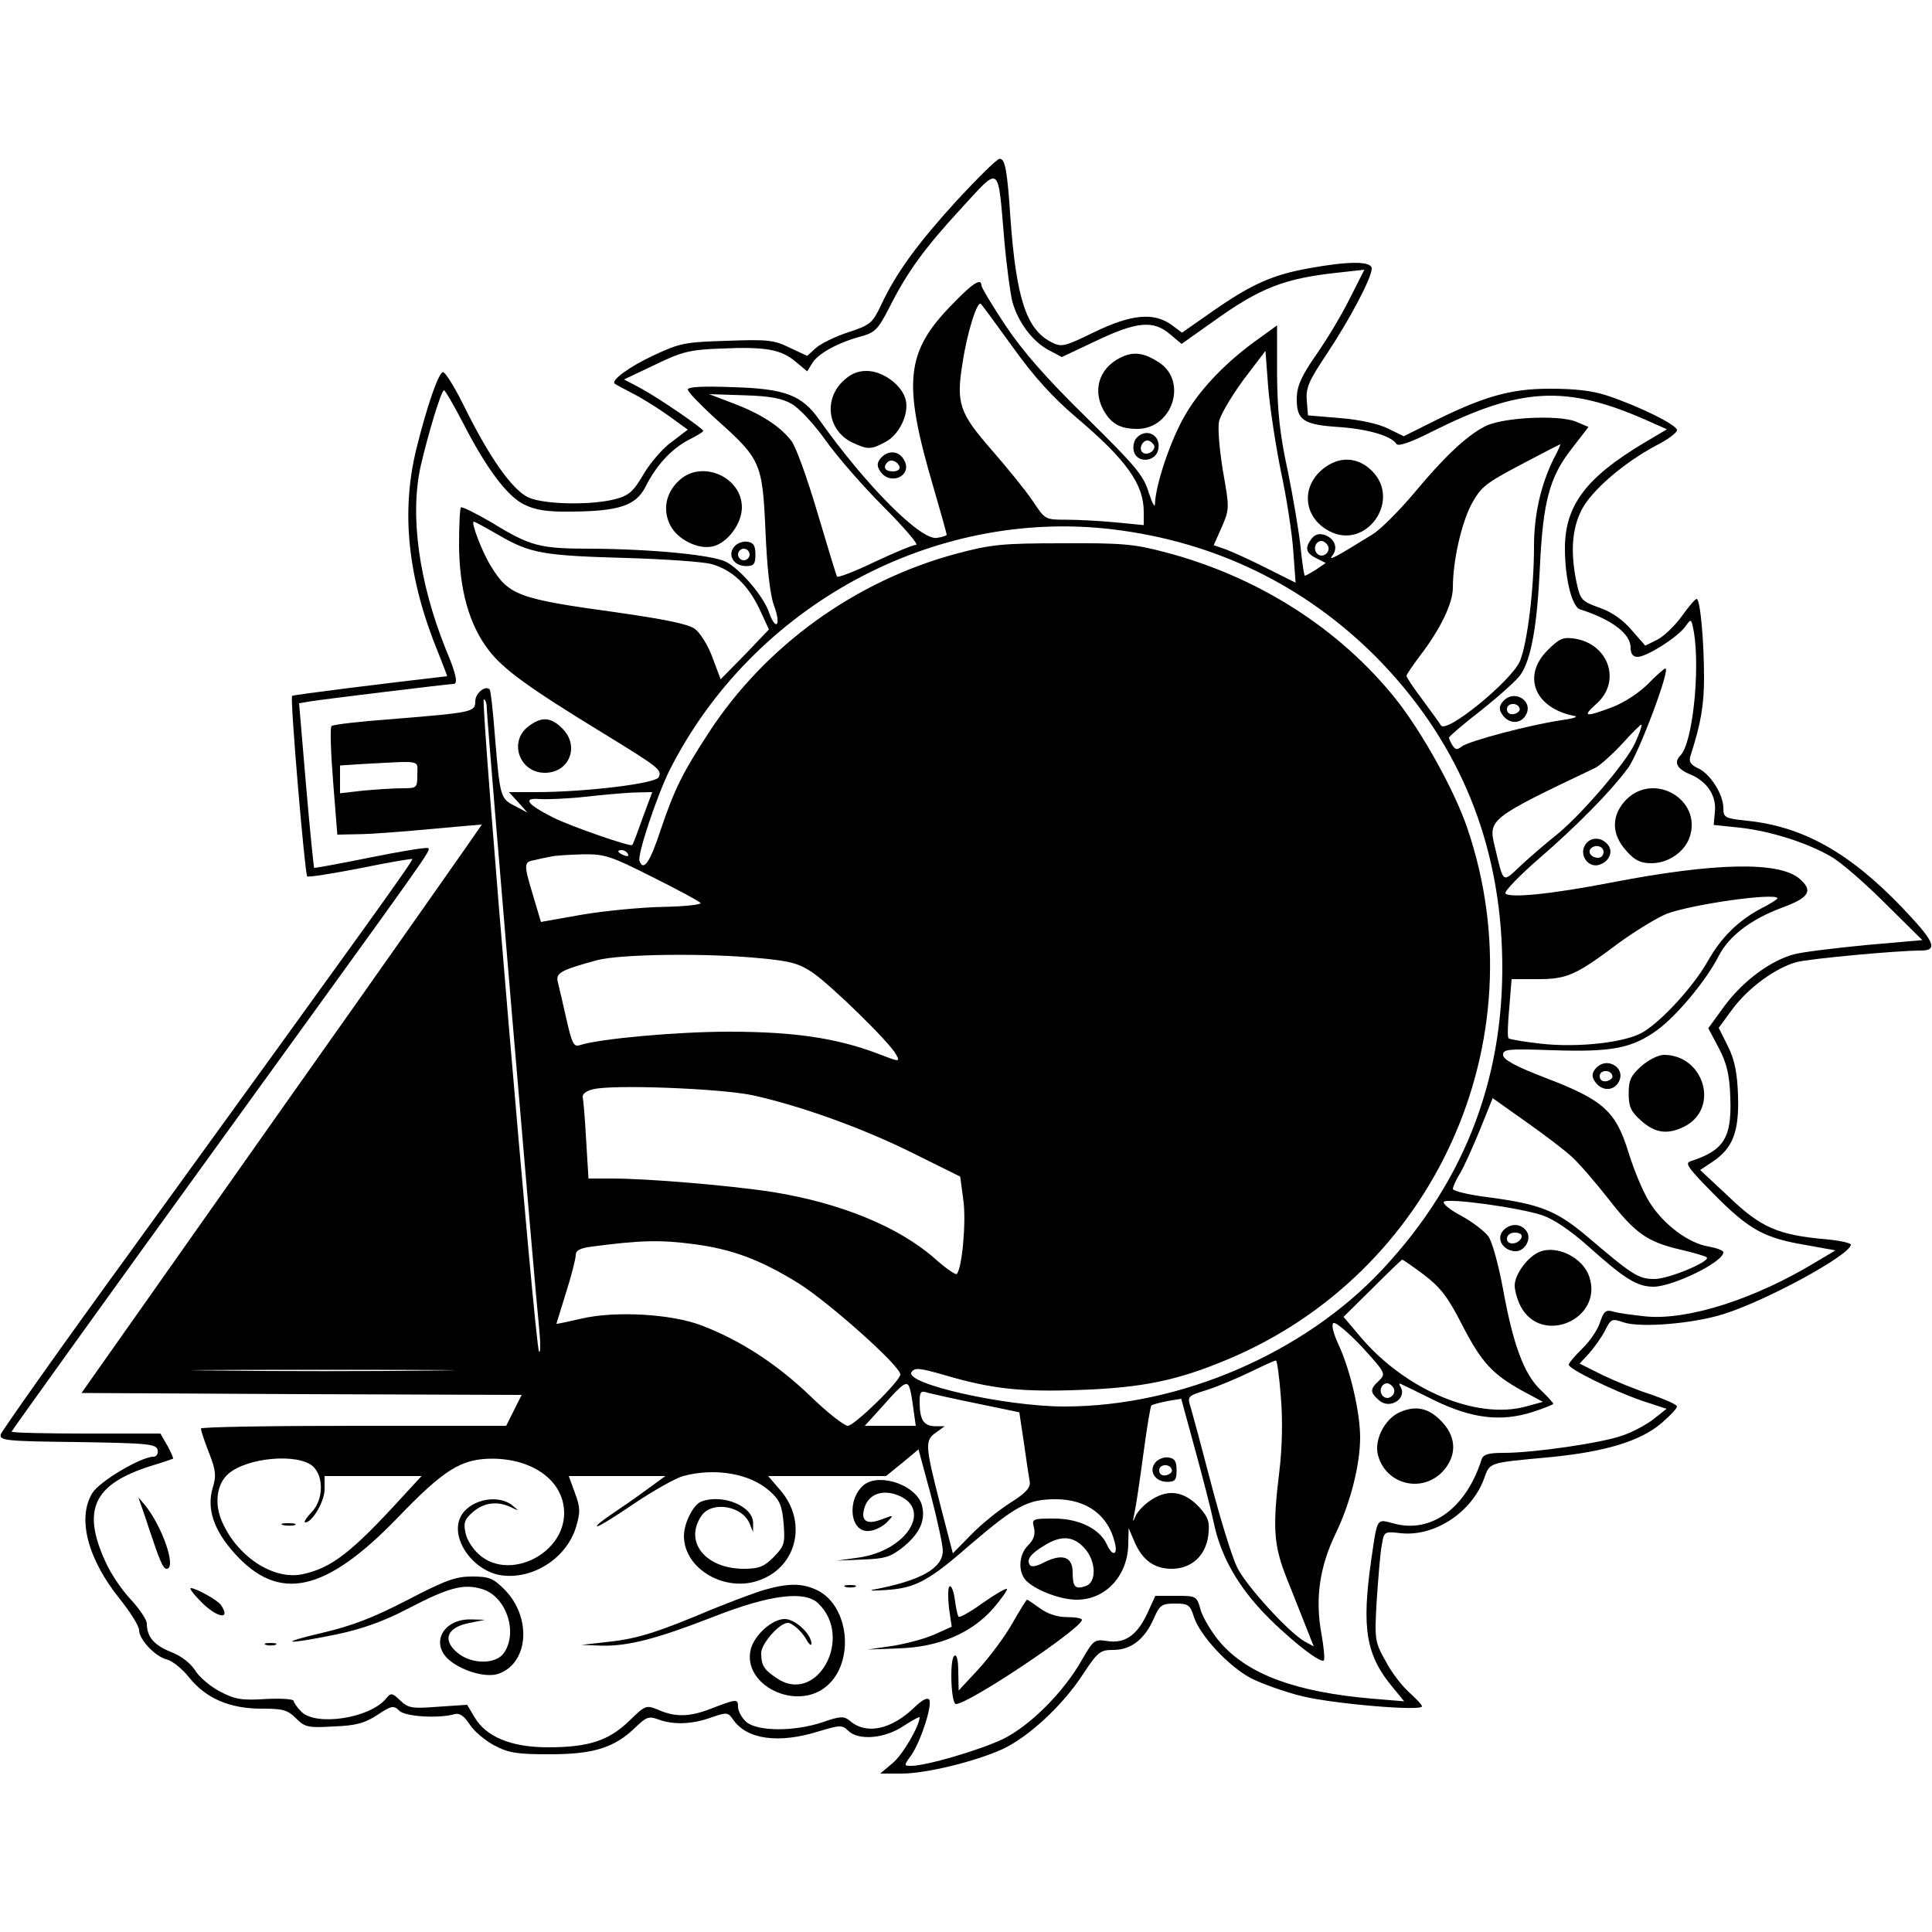 <?xml version="1.0" standalone="no"?>
<!DOCTYPE svg PUBLIC "-//W3C//DTD SVG 20010904//EN"
 "http://www.w3.org/TR/2001/REC-SVG-20010904/DTD/svg10.dtd">
<svg version="1.0" xmlns="http://www.w3.org/2000/svg"
 width="500pt" height="500pt" viewBox="0 0 500 500"
 preserveAspectRatio="xMidYMid meet">
<g transform="translate(0,500) scale(0.1,-0.1)"
fill="#000000" stroke="none">
<path d="M2477 4482 c-102 -112 -158 -188 -197 -272 -22 -46 -27 -51 -85 -70
-34 -11 -72 -30 -84 -41 l-22 -20 -45 21 c-40 20 -57 22 -162 18 -108 -3 -123
-6 -189 -37 -65 -30 -113 -66 -102 -74 2 -2 23 -13 46 -25 22 -11 64 -37 92
-57 l51 -37 -42 -32 c-24 -17 -56 -55 -73 -84 -25 -43 -37 -54 -70 -63 -61
-17 -184 -15 -226 3 -42 18 -103 104 -170 241 -24 48 -48 86 -53 84 -12 -4
-41 -88 -68 -197 -41 -165 -23 -336 56 -529 13 -33 24 -61 23 -61 -156 -18
-399 -48 -401 -51 -6 -5 33 -461 39 -467 2 -3 64 7 137 21 72 15 133 25 135
24 3 -4 -105 -154 -730 -1017 -182 -250 -332 -463 -335 -472 -4 -16 12 -18
199 -20 185 -3 204 -5 207 -21 2 -9 -3 -17 -11 -17 -32 0 -140 -64 -158 -94
-40 -65 -12 -171 71 -274 27 -34 50 -70 50 -81 0 -24 42 -69 73 -76 14 -4 40
-25 57 -47 44 -54 105 -80 187 -80 55 0 67 -3 89 -25 23 -23 31 -25 98 -21 58
2 81 9 113 30 36 24 42 25 56 11 15 -16 104 -21 144 -9 13 3 24 -5 38 -26 11
-18 40 -42 64 -55 38 -20 59 -23 145 -23 113 0 167 17 222 71 27 26 34 28 58
19 38 -14 86 -13 136 5 41 14 44 14 57 -5 36 -52 118 -63 221 -31 56 17 62 17
77 2 26 -26 94 -21 143 12 23 15 42 25 42 23 0 -22 -44 -98 -70 -119 l-32 -27
55 0 c64 0 190 31 261 63 67 31 156 113 208 193 39 59 45 64 79 64 45 0 80 26
104 79 16 37 21 41 56 41 34 0 39 -3 49 -35 16 -48 88 -126 147 -158 28 -14
88 -36 134 -47 83 -20 309 -39 309 -26 0 4 -15 20 -33 36 -18 16 -46 52 -61
81 -28 50 -29 55 -23 158 4 58 9 122 13 142 6 36 6 36 50 31 87 -9 183 54 215
142 15 42 10 40 172 55 141 14 232 41 287 88 22 19 40 38 40 43 0 5 -30 18
-67 31 -38 12 -94 35 -127 51 l-58 29 25 27 c13 15 32 41 41 59 15 30 18 31
47 21 43 -15 179 -4 259 21 112 35 330 154 330 180 0 4 -30 11 -67 14 -121 11
-166 30 -248 109 l-75 70 33 22 c52 35 68 78 65 171 -2 59 -9 93 -26 127 l-24
48 36 49 c41 55 111 106 165 121 34 9 261 30 322 30 46 0 36 23 -48 111 -137
143 -257 210 -402 225 -57 6 -61 8 -61 33 0 35 -34 89 -66 103 -19 9 -24 17
-19 32 27 84 35 131 35 202 0 97 -10 204 -19 204 -4 0 -21 -20 -38 -44 -18
-25 -46 -52 -63 -61 l-32 -16 -35 40 c-22 26 -51 47 -83 58 -47 17 -50 20 -60
66 -16 77 -12 138 13 187 25 50 110 123 193 167 30 15 54 33 54 40 0 13 -96
61 -180 89 -39 13 -83 18 -150 18 -103 0 -174 -21 -311 -90 l-66 -33 -41 20
c-24 12 -73 23 -124 27 l-83 7 -3 38 c-3 33 5 51 51 120 60 90 117 198 117
222 0 19 -56 20 -161 1 -96 -17 -151 -42 -250 -111 l-80 -56 -28 21 c-46 32
-103 27 -200 -20 -78 -38 -84 -39 -111 -25 -64 33 -90 114 -105 320 -8 124
-14 155 -28 154 -7 0 -56 -49 -110 -107z m122 -102 c6 -69 16 -142 21 -161 15
-53 51 -101 92 -124 l36 -19 89 42 c105 50 148 54 191 17 l30 -25 79 56 c125
90 187 114 331 129 l63 7 -37 -73 c-20 -41 -59 -106 -87 -146 -38 -55 -50 -80
-51 -112 -1 -58 16 -70 107 -76 76 -5 138 -23 151 -44 5 -7 37 4 94 33 228
114 345 120 552 29 l54 -24 -64 -38 c-146 -88 -200 -160 -200 -270 0 -78 18
-151 39 -158 82 -26 131 -63 131 -99 0 -16 6 -24 18 -24 24 0 105 52 124 79
15 21 15 21 22 -16 16 -101 -4 -287 -35 -318 -18 -18 -9 -35 25 -49 44 -18 69
-56 64 -98 l-3 -33 68 -7 c80 -9 174 -39 236 -75 25 -14 88 -69 140 -121 l96
-95 -148 -13 c-81 -8 -165 -18 -185 -24 -60 -16 -131 -69 -178 -132 l-43 -59
27 -51 c21 -40 28 -69 30 -128 4 -104 -16 -137 -102 -165 -17 -5 -8 -17 60
-86 91 -92 130 -113 237 -131 l77 -14 -52 -31 c-157 -95 -329 -150 -438 -140
-36 4 -75 9 -86 13 -18 5 -24 0 -33 -28 -6 -19 -27 -50 -46 -68 -19 -19 -35
-37 -35 -42 0 -11 114 -67 189 -93 l64 -21 -34 -27 c-20 -15 -55 -34 -80 -42
-51 -19 -229 -45 -307 -45 -41 0 -54 -4 -58 -18 -40 -125 -130 -191 -226 -165
-46 12 -43 18 -59 -92 -26 -181 -14 -250 58 -335 l27 -33 -84 7 c-196 17 -318
62 -390 143 -22 25 -45 63 -52 84 -11 39 -11 39 -65 39 l-53 0 -21 -46 c-27
-57 -58 -78 -104 -71 -32 5 -35 3 -64 -47 -47 -84 -134 -171 -204 -206 -60
-29 -200 -70 -239 -70 -19 0 -19 1 0 27 25 36 55 129 47 144 -5 7 -18 0 -39
-20 -60 -58 -125 -71 -167 -34 -15 12 -24 12 -70 -4 -74 -25 -170 -24 -198 1
-12 11 -21 28 -21 39 0 21 -3 21 -75 -7 -51 -19 -87 -20 -129 -2 -34 14 -35
14 -78 -28 -53 -51 -105 -68 -210 -68 -95 0 -160 27 -190 78 l-19 32 -75 -5
c-67 -5 -77 -4 -98 16 -21 20 -24 21 -37 5 -42 -51 -181 -72 -219 -34 -11 11
-20 24 -20 28 0 5 -33 7 -72 5 -62 -4 -80 -1 -118 19 -25 13 -54 37 -65 55
-12 19 -37 38 -63 48 -43 17 -62 39 -62 73 0 10 -19 38 -41 62 -23 24 -53 68
-66 98 -62 135 -31 201 117 248 30 9 56 18 58 19 1 1 -5 16 -15 34 l-18 31
-192 0 c-106 0 -193 2 -193 5 0 2 236 331 525 730 570 788 560 773 553 780 -3
3 -70 -8 -149 -24 -79 -16 -145 -28 -146 -27 -1 1 -11 97 -21 214 l-18 212 30
5 c30 5 358 45 370 45 12 0 6 28 -20 89 -70 174 -94 348 -65 476 19 82 53 195
60 195 3 0 25 -38 49 -84 60 -117 114 -190 159 -212 29 -14 58 -19 123 -18
123 1 165 16 190 63 28 57 68 99 111 122 22 11 39 21 39 24 0 6 -118 87 -165
112 l-40 21 80 38 c70 34 90 39 172 42 114 5 154 -2 192 -34 l30 -25 13 21
c15 25 66 53 125 69 37 10 45 18 73 72 47 94 92 156 187 259 103 112 95 118
112 -80z"/>
<path d="M2468 4216 c-125 -126 -133 -203 -52 -478 19 -65 34 -119 34 -122 0
-2 -11 -6 -25 -8 -41 -8 -183 134 -305 306 -45 64 -89 80 -222 84 -78 3 -118
1 -118 -6 0 -6 32 -39 70 -74 119 -106 123 -114 131 -291 4 -97 12 -167 22
-194 9 -23 12 -45 7 -48 -4 -3 -13 10 -19 28 -14 43 -74 113 -112 133 -36 18
-192 33 -350 34 -132 0 -156 6 -257 68 -41 24 -76 41 -79 39 -3 -3 -5 -47 -5
-99 1 -114 26 -205 77 -271 38 -49 100 -95 300 -217 140 -86 148 -92 140 -111
-6 -17 -192 -39 -319 -39 l-69 0 24 -26 24 -27 -32 17 c-38 19 -39 23 -52 179
-5 65 -11 121 -14 123 -11 11 -37 -10 -37 -31 0 -28 -8 -29 -215 -46 -82 -6
-153 -14 -157 -18 -4 -3 -2 -68 4 -143 l11 -138 51 1 c28 0 112 6 186 13 74 7
136 12 137 12 0 -1 -232 -332 -518 -736 l-518 -735 569 -3 570 -2 -20 -40 -20
-40 -395 0 c-217 0 -395 -3 -395 -7 0 -5 9 -33 21 -63 18 -46 19 -60 9 -92
-15 -53 3 -108 57 -168 115 -128 235 -101 421 91 122 127 166 154 247 154 108
-1 185 -60 185 -141 0 -105 -140 -175 -218 -109 -17 14 -34 40 -37 57 -6 27
-3 36 19 55 29 25 64 29 99 12 21 -10 21 -10 3 5 -40 32 -117 13 -136 -34 -23
-56 37 -137 108 -147 82 -11 169 45 193 126 11 37 11 50 -3 87 l-16 44 125 0
125 0 -48 -35 c-27 -20 -69 -49 -93 -65 -25 -17 -41 -30 -35 -30 5 0 49 27 97
60 48 32 104 64 125 70 82 22 173 7 224 -39 26 -23 32 -37 36 -84 4 -52 2 -58
-26 -87 -25 -25 -39 -30 -77 -30 -100 0 -156 71 -109 138 27 38 105 25 124
-21 l9 -22 0 22 c2 44 -78 78 -134 57 -21 -8 -45 -56 -45 -89 0 -86 108 -148
197 -114 97 36 123 153 51 234 l-30 35 152 0 153 0 42 34 42 35 32 -118 c17
-65 31 -130 31 -144 0 -46 -58 -78 -180 -101 -14 -3 1 -3 32 -1 77 5 110 22
222 120 115 98 146 115 218 115 80 0 136 -41 153 -112 9 -33 -6 -37 -20 -6
-18 41 -72 68 -137 68 -57 0 -58 -1 -52 -24 4 -17 -1 -31 -15 -45 -26 -26 -27
-72 -3 -94 28 -25 88 -47 129 -47 75 0 133 63 133 147 l1 38 15 -35 c20 -47
51 -70 96 -70 51 0 88 33 95 86 4 35 1 46 -23 73 -38 41 -79 48 -122 21 -18
-11 -37 -30 -43 -43 -8 -19 -8 -17 -3 8 4 17 14 85 23 152 9 67 18 123 21 126
3 2 21 7 41 11 l36 6 36 -132 c20 -73 42 -158 48 -188 17 -81 56 -154 121
-225 60 -65 155 -142 164 -132 3 3 0 34 -6 68 -17 92 -5 174 37 261 38 79 63
177 63 248 0 64 -25 172 -54 236 -16 34 -21 56 -15 60 6 3 39 -25 74 -62 61
-67 62 -69 44 -87 -24 -22 -24 -30 0 -51 28 -25 74 5 55 36 -4 6 -3 9 2 6 5
-2 44 -21 86 -42 97 -47 171 -56 252 -31 31 10 56 20 56 22 0 2 -15 19 -33 36
-43 41 -71 117 -97 260 -12 64 -28 123 -38 137 -10 14 -42 38 -71 54 -29 15
-49 32 -44 36 10 10 194 -15 254 -35 30 -10 74 -40 120 -81 95 -85 126 -104
169 -104 51 1 180 64 180 89 0 5 -17 11 -38 15 -51 8 -116 56 -152 113 -17 26
-41 84 -55 129 -33 108 -65 137 -214 194 -81 31 -111 48 -111 60 0 15 13 16
130 12 152 -5 204 5 270 53 51 38 126 128 158 191 26 51 83 95 164 125 71 26
81 44 45 75 -53 45 -218 42 -487 -10 -154 -30 -266 -41 -274 -28 -3 5 36 46
87 90 97 84 185 173 230 234 27 35 111 258 97 258 -3 0 -24 -18 -45 -40 -23
-23 -61 -48 -92 -60 -72 -27 -79 -25 -41 9 64 57 32 153 -55 168 -32 5 -41 1
-72 -30 -67 -67 -33 -150 70 -170 11 -2 -5 -7 -35 -11 -81 -12 -240 -54 -257
-68 -12 -9 -16 -9 -24 3 -5 8 -9 17 -9 20 0 3 38 36 85 72 46 37 92 78 101 92
27 41 42 126 49 273 8 174 25 237 82 310 l44 57 -33 14 c-45 18 -192 11 -236
-13 -48 -25 -105 -79 -184 -174 -38 -45 -86 -93 -106 -105 -95 -59 -116 -70
-104 -55 16 20 6 45 -21 54 -14 4 -25 1 -34 -12 -17 -23 -13 -36 16 -50 l22
-11 -25 -17 c-14 -9 -27 -16 -29 -16 -2 0 -7 33 -11 73 -4 39 -19 128 -33 197
-21 97 -27 153 -28 251 l0 127 -44 -32 c-84 -59 -152 -129 -192 -197 -38 -63
-78 -181 -80 -233 0 -12 -7 2 -16 29 -13 44 -34 69 -162 195 -105 103 -165
172 -209 238 -34 51 -62 98 -62 103 0 20 -22 7 -72 -45z m155 -117 c52 -73
103 -129 161 -178 132 -112 176 -174 176 -246 l0 -34 -72 7 c-40 4 -98 7 -128
7 -55 0 -55 0 -87 48 -18 27 -66 86 -107 133 -83 95 -92 120 -75 224 12 81 39
165 48 153 4 -4 42 -56 84 -114z m692 -319 c15 -69 29 -162 32 -206 l6 -82
-74 37 c-41 21 -88 42 -106 49 l-32 11 21 47 c20 47 20 49 3 145 -9 55 -14
111 -10 129 4 17 32 65 63 107 l57 75 7 -93 c4 -51 19 -150 33 -219z m-1265
174 c19 -11 58 -53 87 -94 29 -41 96 -118 150 -172 54 -54 91 -98 84 -98 -8 0
-56 -20 -107 -44 -52 -25 -96 -42 -98 -38 -2 4 -25 79 -51 167 -26 88 -56 171
-67 184 -29 38 -79 70 -150 97 l-63 24 91 -3 c68 -2 99 -8 124 -23z m1971
-141 c-33 -67 -51 -144 -51 -227 0 -110 -17 -248 -36 -296 -21 -51 -192 -191
-205 -167 -5 8 -27 38 -49 68 -22 29 -40 56 -40 60 0 3 16 27 35 52 53 69 85
136 85 176 0 70 22 166 48 216 25 45 36 54 127 102 55 29 101 53 103 53 1 0
-6 -17 -17 -37z m-2730 -198 c81 -47 114 -53 329 -59 102 -3 202 -10 222 -16
53 -15 93 -53 123 -115 l25 -54 -62 -65 -63 -64 -21 56 c-11 31 -32 64 -45 74
-17 13 -77 25 -202 43 -255 35 -280 44 -326 119 -23 36 -53 116 -45 116 3 0
32 -16 65 -35z m1589 15 c265 -32 496 -145 680 -329 206 -208 316 -461 327
-756 12 -321 -91 -597 -310 -831 -202 -216 -522 -354 -822 -354 -154 0 -415
59 -396 89 8 12 20 11 83 -7 125 -37 202 -45 357 -39 158 6 247 24 376 78 536
223 809 824 623 1374 -33 98 -117 249 -185 335 -147 184 -358 318 -598 381
-79 21 -112 24 -265 23 -157 0 -185 -3 -275 -27 -261 -70 -494 -238 -640 -462
-68 -104 -89 -146 -125 -252 -28 -86 -45 -109 -55 -81 -6 16 45 168 77 233
215 427 683 681 1148 625z m556 -41 c10 -17 -13 -36 -27 -22 -12 12 -4 33 11
33 5 0 12 -5 16 -11z m-2176 -425 c0 -27 125 -1507 136 -1609 3 -33 3 -57 -1
-53 -10 10 -152 1688 -143 1688 5 0 8 -12 8 -26z m2972 -86 c-22 -50 -140
-187 -203 -238 -24 -19 -65 -54 -91 -78 -51 -48 -46 -51 -69 45 -18 73 -17 74
260 206 13 7 44 35 70 63 25 28 48 50 49 49 2 -2 -5 -23 -16 -47z m-3152 -83
c0 -34 -1 -35 -39 -35 -21 0 -66 -3 -100 -6 l-61 -7 0 36 0 36 63 4 c152 8
137 11 137 -28z m583 -112 c-13 -37 -25 -69 -27 -70 -5 -5 -160 49 -204 71
-69 35 -81 52 -34 48 20 -1 73 1 117 6 44 5 101 10 126 11 l47 1 -25 -67z
m-38 -93 c3 -6 -1 -7 -9 -4 -18 7 -21 14 -7 14 6 0 13 -4 16 -10z m64 -60 c66
-33 122 -63 124 -67 3 -4 -41 -9 -97 -10 -55 -1 -149 -10 -209 -20 l-107 -19
-20 67 c-25 83 -25 88 3 93 12 3 31 7 42 9 11 3 48 5 83 6 57 1 72 -4 181 -59z
m2911 -55 c0 -2 -18 -14 -40 -25 -60 -31 -105 -75 -140 -137 -36 -64 -117
-153 -166 -183 -44 -28 -169 -42 -267 -31 -43 5 -80 11 -83 14 -3 3 -2 38 2
79 l6 74 67 0 c77 0 99 10 211 94 44 32 99 65 123 75 66 25 287 56 287 40z
m-2632 -155 c78 -7 101 -14 135 -37 48 -33 200 -181 216 -212 11 -20 10 -20
-52 4 -105 39 -215 55 -381 55 -133 0 -334 -18 -386 -35 -15 -5 -20 5 -34 67
-9 40 -19 83 -22 95 -7 25 6 32 101 58 59 16 285 19 423 5z m-18 -355 c122
-27 284 -85 414 -150 l121 -60 8 -60 c8 -55 -3 -178 -17 -192 -3 -3 -29 15
-58 41 -94 82 -244 143 -418 171 -109 17 -324 35 -415 35 l-62 0 -6 98 c-3 55
-7 105 -9 112 -2 8 9 17 27 21 50 13 334 2 415 -16z m2118 -159 c19 -17 61
-66 94 -108 70 -90 101 -112 187 -132 35 -8 65 -17 68 -20 11 -10 -98 -56
-135 -56 -42 0 -56 9 -178 113 -77 64 -118 81 -256 99 -48 6 -88 16 -88 21 0
5 8 24 19 41 10 17 33 68 51 112 l33 82 86 -61 c47 -33 101 -74 119 -91z
m-2271 -226 c98 -13 171 -40 271 -102 80 -51 262 -213 262 -235 0 -17 -119
-133 -136 -133 -9 0 -54 35 -99 79 -86 82 -180 143 -280 181 -79 30 -225 38
-312 17 -35 -8 -63 -14 -63 -13 0 0 11 37 25 81 14 44 25 88 25 97 0 12 11 18
43 22 122 16 175 18 264 6z m1888 -79 c42 -32 62 -57 98 -128 51 -99 79 -129
156 -172 l54 -29 -44 -12 c-128 -35 -312 43 -428 180 l-44 52 74 73 c41 41 76
75 78 75 2 0 28 -18 56 -39z m-370 -318 c5 -59 3 -134 -4 -190 -18 -148 -15
-193 20 -280 17 -43 40 -100 50 -126 l19 -48 -22 12 c-40 21 -153 145 -176
192 -13 26 -43 123 -67 215 -24 92 -48 181 -53 198 -10 31 -9 31 42 47 28 9
78 30 111 46 33 16 63 30 67 30 3 1 9 -43 13 -96z m-2202 70 c-149 -2 -397 -2
-550 0 -153 1 -30 2 272 2 303 0 428 -1 278 -2z m1241 -45 c3 -7 7 -32 10 -55
l6 -43 -66 0 -66 0 49 54 c50 57 61 64 67 44z m1252 1 c10 -17 -13 -36 -27
-22 -12 12 -4 33 11 33 5 0 12 -5 16 -11z m-1074 -42 l106 -22 12 -80 c6 -44
13 -89 15 -100 2 -15 -10 -29 -50 -54 -30 -19 -76 -56 -102 -83 l-47 -48 -33
127 c-39 153 -40 166 -10 186 l22 16 -26 0 c-29 1 -39 17 -39 63 0 27 3 30 23
23 12 -3 70 -16 129 -28z m-1722 -162 c29 -27 27 -89 -5 -120 -13 -14 -20 -25
-15 -25 18 0 50 54 50 86 l0 34 126 0 125 0 -48 -52 c-133 -146 -185 -186
-260 -202 -74 -16 -167 44 -207 133 -22 47 -16 99 14 126 48 43 181 55 220 20z
m1996 -211 c31 -33 33 -90 3 -99 -27 -9 -33 -2 -33 38 -1 39 -28 47 -75 23
-19 -10 -32 -12 -36 -6 -9 14 2 29 39 51 42 26 74 24 102 -7z"/>
<path d="M733 1053 c9 -2 23 -2 30 0 6 3 -1 5 -18 5 -16 0 -22 -2 -12 -5z"/>
<path d="M2910 4079 c-61 -24 -84 -82 -56 -137 20 -38 44 -52 89 -52 92 0 132
125 55 173 -34 22 -60 27 -88 16z"/>
<path d="M2179 4011 c-48 -49 -35 -126 26 -156 41 -19 49 -19 86 1 36 18 62
73 53 109 -9 38 -59 75 -101 75 -25 0 -43 -8 -64 -29z"/>
<path d="M2940 3865 c-6 -8 -9 -23 -5 -35 10 -31 59 -24 63 9 6 37 -34 55 -58
26z m46 -16 c8 -14 -18 -31 -30 -19 -9 9 0 30 14 30 5 0 12 -5 16 -11z"/>
<path d="M2279 3814 c-9 -11 -10 -20 -2 -32 25 -41 86 -14 63 27 -13 25 -42
27 -61 5z m49 -22 c2 -7 -6 -12 -17 -12 -21 0 -27 11 -14 24 9 9 26 2 31 -12z"/>
<path d="M3422 3785 c-57 -48 -47 -126 19 -160 95 -49 186 80 110 156 -38 38
-87 39 -129 4z"/>
<path d="M1758 3757 c-35 -32 -44 -77 -23 -117 19 -37 73 -63 110 -54 38 9 75
59 75 101 0 79 -104 124 -162 70z"/>
<path d="M1900 3585 c-18 -22 -1 -50 31 -50 20 0 24 5 24 30 0 23 -5 31 -21
33 -11 2 -27 -4 -34 -13z m40 -20 c0 -8 -7 -15 -15 -15 -8 0 -15 7 -15 15 0 8
7 15 15 15 8 0 15 -7 15 -15z"/>
<path d="M3889 3184 c-9 -11 -10 -20 -2 -32 15 -24 44 -27 59 -7 28 38 -27 75
-57 39z m44 -19 c1 -5 -6 -11 -15 -13 -11 -2 -18 3 -18 13 0 17 30 18 33 0z"/>
<path d="M1366 3119 c-50 -40 -21 -119 44 -119 64 0 91 70 45 115 -30 30 -54
31 -89 4z"/>
<path d="M4209 2931 c-39 -40 -40 -89 0 -133 22 -25 37 -32 65 -32 43 0 86 29
99 68 32 96 -91 169 -164 97z"/>
<path d="M4101 2811 c-13 -24 8 -55 34 -50 28 6 42 34 26 53 -18 22 -48 20
-60 -3z m49 -16 c0 -8 -6 -15 -14 -15 -17 0 -28 14 -19 24 12 12 33 6 33 -9z"/>
<path d="M4248 2241 c-27 -24 -33 -36 -33 -71 0 -35 6 -47 33 -71 36 -32 69
-36 112 -14 91 47 50 185 -54 185 -14 0 -40 -13 -58 -29z"/>
<path d="M4129 2234 c-9 -11 -10 -20 -2 -32 15 -24 44 -27 59 -7 28 38 -27 75
-57 39z m44 -19 c1 -5 -6 -11 -15 -13 -11 -2 -18 3 -18 13 0 17 30 18 33 0z"/>
<path d="M3889 1814 c-16 -20 -1 -48 29 -52 27 -4 49 33 31 54 -15 19 -43 18
-60 -2z m49 -16 c-7 -19 -38 -22 -38 -4 0 10 9 16 21 16 12 0 19 -5 17 -12z"/>
<path d="M3984 1760 c-30 -12 -64 -58 -64 -87 0 -13 7 -37 15 -53 54 -104 215
-34 178 76 -16 49 -84 83 -129 64z"/>
<path d="M3622 1345 c-38 -17 -66 -71 -56 -110 19 -75 110 -100 165 -46 39 40
40 89 2 130 -34 37 -68 45 -111 26z"/>
<path d="M2990 1215 c-18 -22 -1 -50 31 -50 20 0 24 5 24 30 0 23 -5 31 -21
33 -11 2 -27 -4 -34 -13z m43 -20 c1 -5 -6 -11 -15 -13 -11 -2 -18 3 -18 13 0
17 30 18 33 0z"/>
<path d="M2237 1158 c-47 -37 -38 -126 13 -120 14 1 34 11 45 22 19 20 19 20
-13 8 -41 -16 -57 -3 -43 35 12 31 46 42 83 28 93 -35 26 -144 -100 -162 l-57
-8 67 3 c58 2 72 6 105 32 43 35 59 69 49 108 -13 51 -107 85 -149 54z"/>
<path d="M365 1105 c4 -11 14 -40 22 -65 26 -78 35 -100 44 -100 27 0 -11 110
-56 165 l-17 20 7 -20z"/>
<path d="M1054 859 c-87 -45 -141 -66 -217 -84 -124 -29 -99 -32 33 -5 66 14
121 33 184 66 106 55 144 66 192 52 63 -17 96 -112 58 -166 -20 -29 -81 -30
-118 -1 -43 34 -30 68 30 79 l39 8 -35 1 c-75 2 -109 -65 -54 -108 36 -28 96
-44 126 -32 77 29 84 147 13 218 -29 29 -40 33 -84 33 -42 0 -69 -10 -167 -61z"/>
<path d="M1980 886 c-25 -7 -85 -30 -135 -50 -142 -60 -195 -77 -270 -85 l-70
-8 54 -2 c67 -1 139 17 288 75 145 57 235 68 270 35 94 -89 -3 -265 -107 -194
-33 22 -40 33 -40 65 0 24 47 78 69 78 12 0 38 -24 49 -45 6 -11 12 -15 12 -9
0 25 -42 64 -69 64 -33 0 -78 -41 -88 -78 -23 -93 118 -162 196 -96 74 62 59
209 -25 249 -38 18 -73 18 -134 1z"/>
<path d="M2188 893 c6 -2 18 -2 25 0 6 3 1 5 -13 5 -14 0 -19 -2 -12 -5z"/>
<path d="M2457 894 c-4 -4 -4 -29 -1 -56 l7 -48 -47 -21 c-26 -11 -75 -24
-109 -29 l-62 -9 80 3 c104 3 189 39 246 104 21 25 37 47 35 50 -3 2 -31 -14
-62 -36 -32 -23 -60 -39 -63 -36 -3 2 -7 23 -10 45 -3 22 -9 37 -14 33z"/>
<path d="M520 855 c41 -42 79 -49 52 -9 -7 12 -65 44 -78 44 -5 0 7 -16 26
-35z"/>
<path d="M2620 799 c-19 -34 -58 -86 -87 -118 l-52 -56 -1 48 c0 31 -4 46 -10
42 -13 -8 -9 -125 4 -125 33 0 326 196 326 218 0 4 -18 7 -39 7 -26 0 -51 9
-70 23 -17 12 -31 22 -33 22 -2 0 -19 -28 -38 -61z"/>
<path d="M688 743 c6 -2 18 -2 25 0 6 3 1 5 -13 5 -14 0 -19 -2 -12 -5z"/>
</g>
</svg>
